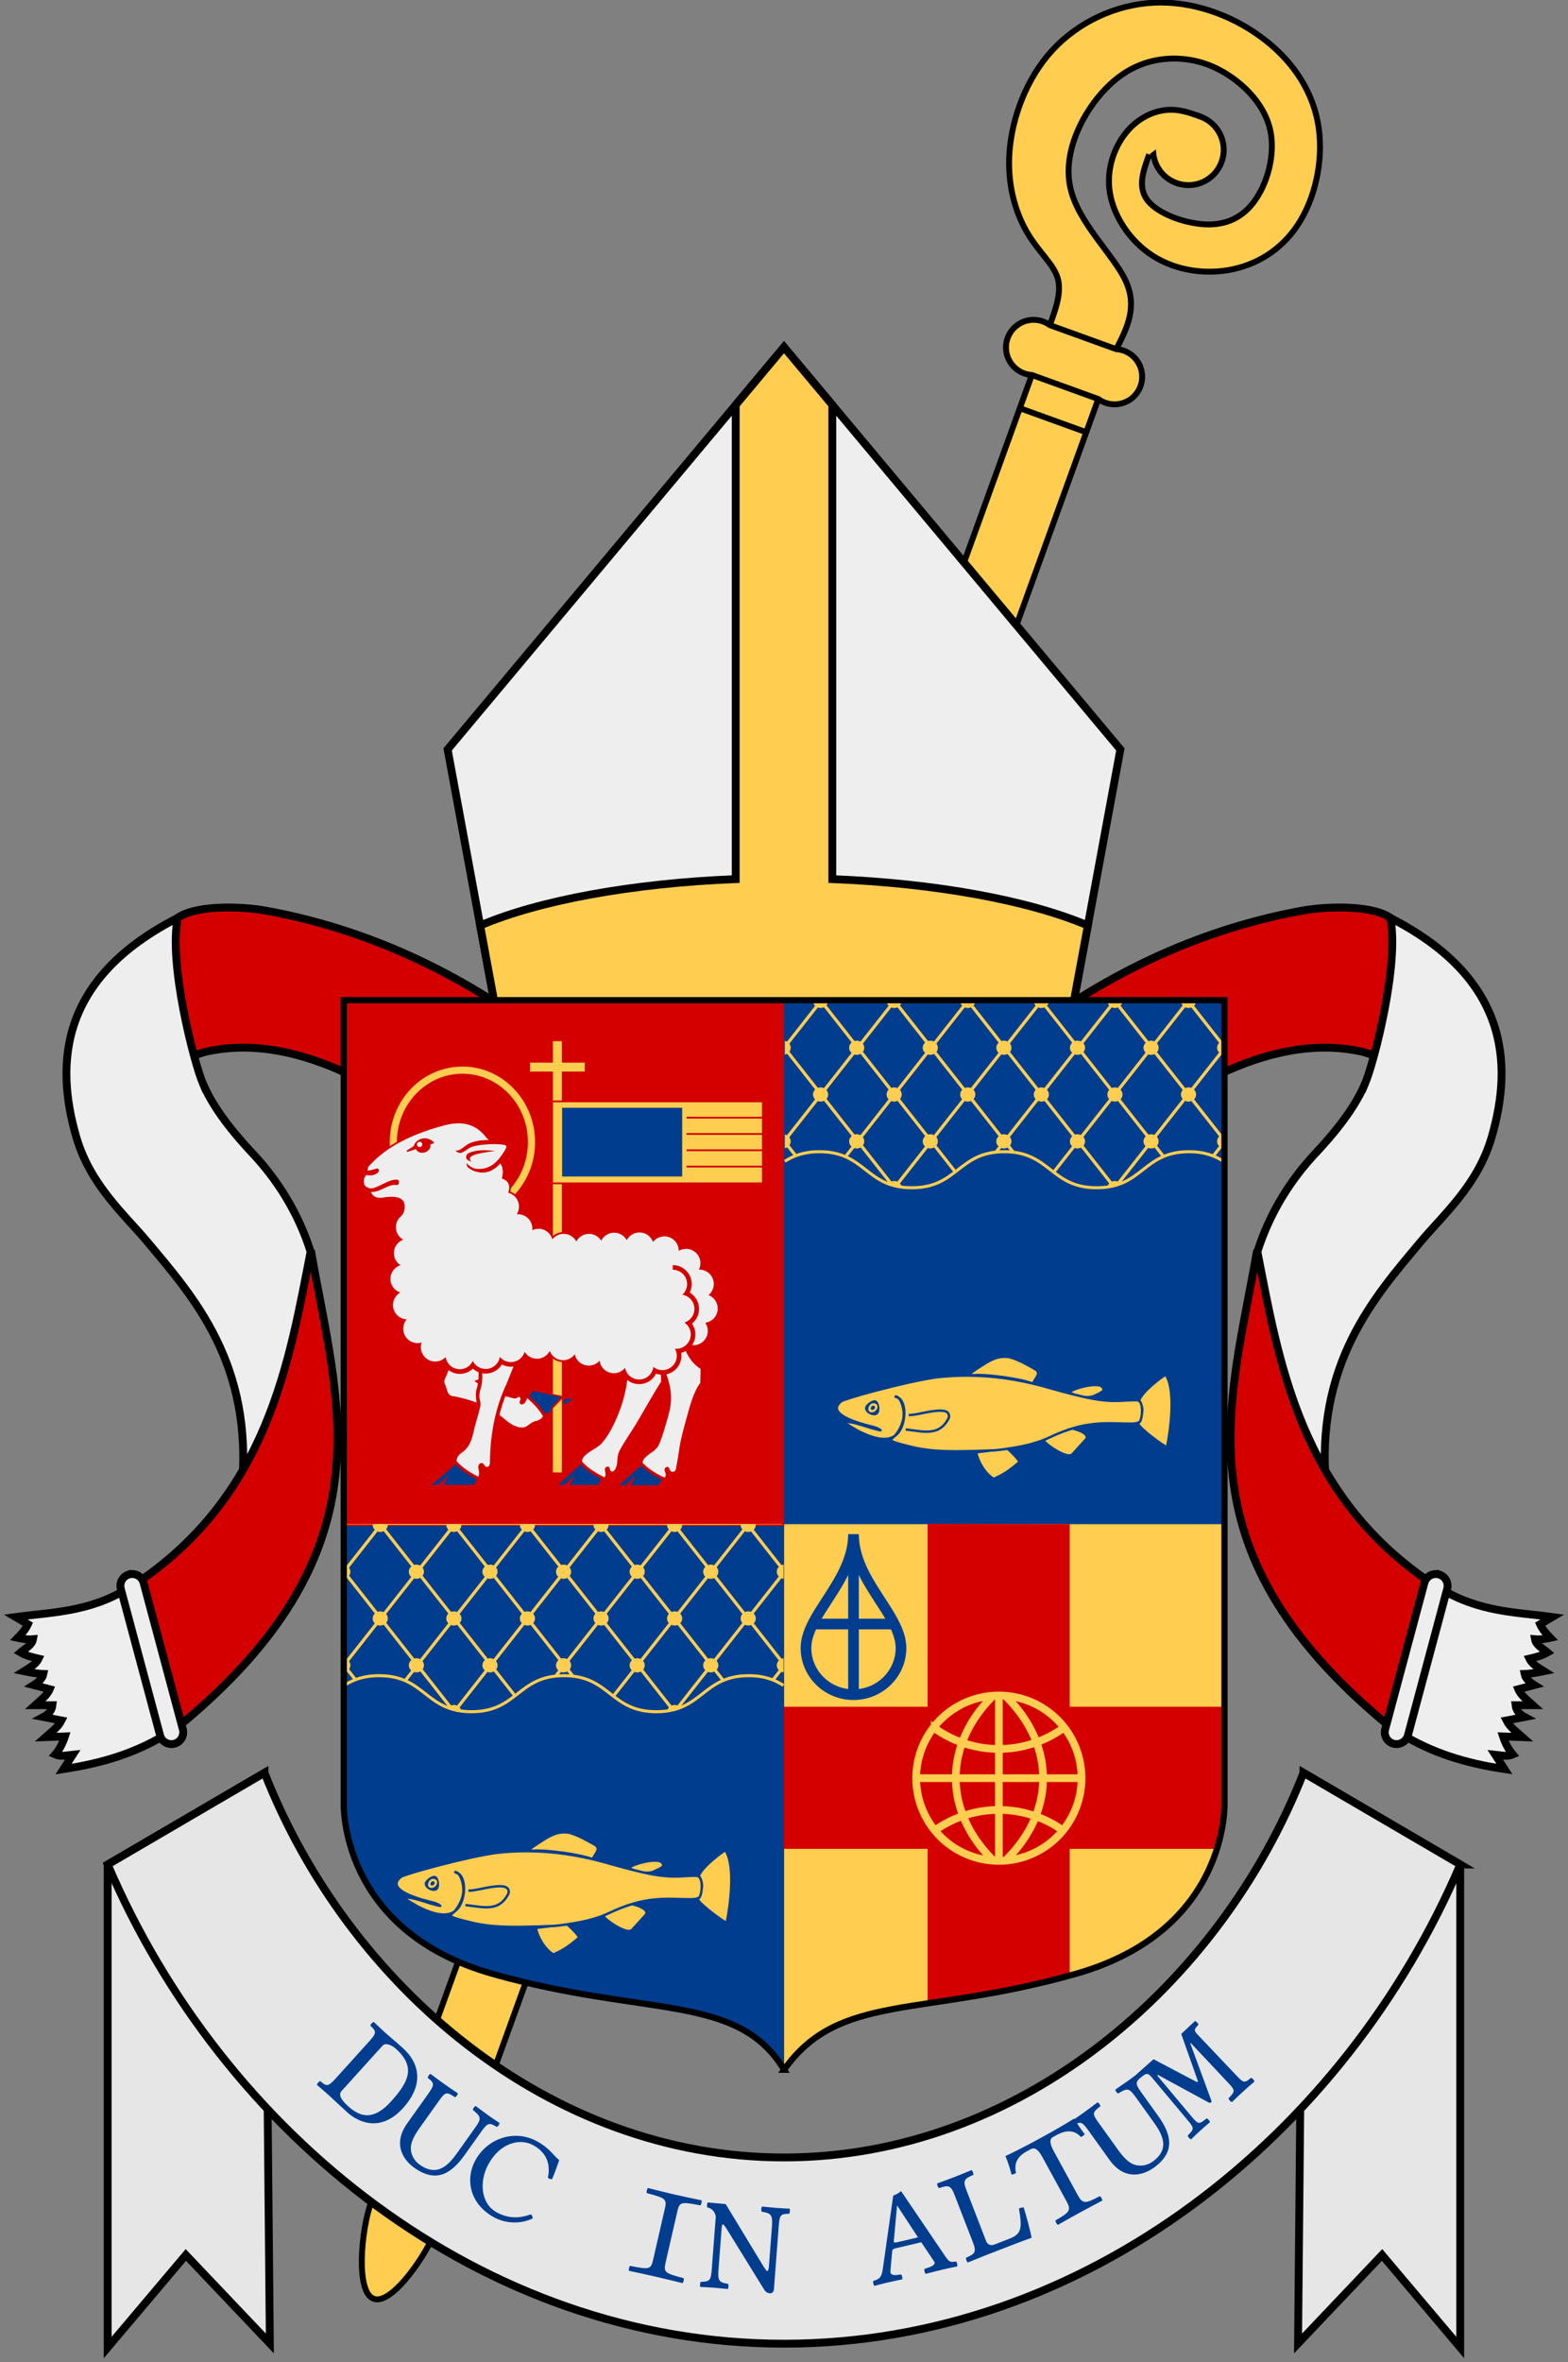 <?xml version="1.0" encoding="UTF-8" standalone="no"?>
<svg
   height="601.424"
   width="399.322"
   version="1.1"
   viewBox="0 0 399.324 601.427"
   id="svg2"
   xmlns:xlink="http://www.w3.org/1999/xlink"
   xmlns="http://www.w3.org/2000/svg"
   xmlns:svg="http://www.w3.org/2000/svg"
   xmlns:rdf="http://www.w3.org/1999/02/22-rdf-syntax-ns#"
   xmlns:cc="http://creativecommons.org/ns#"
   xmlns:dc="http://purl.org/dc/elements/1.1/">
  <rect x="0" y="0" width="399.324" height="601.427" fill="#808080" stroke="none"/>
  <defs
     id="defs81">
    <clipPath
       clipPathUnits="userSpaceOnUse"
       id="clipPath2541">
      <path
         d="M 0.939,31.028 V 137.351 c 4.897,-3.604 10.776,-6.314 19.641,-6.314 26.228,0 26.2,23.798 52.428,23.798 26.228,0 26.263,-23.798 52.491,-23.798 26.228,0 26.232,23.798 52.46,23.798 26.228,0 26.2,-23.798 52.428,-23.798 8.888,0 14.766,2.808 19.672,6.424 V 31.028 H 125.5 Z"
         id="path2543"
         style="fill:#ffcd50;stroke-width:1.083" />
    </clipPath>
  </defs>
  <g
     transform="translate(0.003,75.704)"
     id="g4905">
    <g
       transform="matrix(0.047,0.017,-0.017,0.047,147.172,-163.156)"
       style="fill:#ffcd50;stroke:#000000;stroke-width:30"
       id="PastoralCrook">
      <path
         d="m 3960,1305 c 0,-99.411 -80.589,-180 -180,-180 -99.411,0 -180,80.589 -180,180 0,99.411 80.589,180 180,180 99.411,0 180,-80.589 180,-180 z"
         id="bischof2/kugel-1" />
      <path
         d="m 3780,12552.4 c 0,-149.117 -80.589,-270 -180,-270 -99.411,0 -180,120.883 -180,270 0,149.116 80.589,459.221 180,459.221 99.411,0 180,-310.105 180,-459.221 z"
         id="bischof2/kugel-2" />
      <path
         d="m 3780,1125 c -60,0 -120,0 -180,30 -60,30 -120,90 -150,180 -30,90 -30,210 30,315 60,105 180,195 315,225 135,30 285,0 405,-75 120,-75 210,-195 240,-352 30,-158 0,-353 -90,-503 -90,-150 -240,-255 -420,-307 -180,-53 -390,-53 -570,22 -180,75 -330,225 -405,405 -75,180 -75,390 -30,555 45,165 135,285 225,360 90,75 180,105 225,165 45,60 45,150 45,240 l 0,10167.401 360,0 L 3780,2385 c 15,-120 30,-240 -75,-345 -105,-105 -330,-195 -427,-352 -98,-158 -68,-383 0,-533 67,-150 172,-225 277,-263 105,-37 210,-37 315,-7 105,30 210,90 270,187 60,98 75,233 52,338 -22,105 -82,180 -187,218 -105,37 -255,37 -330,-8 -75,-45 -75,-135 -75,-225"
         id="bischof2/stab-1" />
      <path
         d="m 3420,12552.4 360,0 c 49.706,0 90,-40.295 90,-90 0,-49.706 -40.294,-90 -90,-90 l -360,0 c -49.706,0 -90,40.294 -90,90 0,49.705 40.294,90 90,90 z"
         id="bischof2/bund-1" />
      <path
         d="m 3780,2385 -360,0 c -57.484,-16.774 -119.285,4.694 -153.992,53.491 -34.707,48.797 -34.707,114.221 0,163.018 34.707,48.797 96.508,70.265 153.992,53.491 l 360,0 c 57.484,16.774 119.285,-4.694 153.992,-53.491 34.707,-48.797 34.707,-114.221 0,-163.018 C 3899.285,2389.693 3837.484,2368.226 3780,2385 Z"
         id="bischof2/bund-2" />
      <path
         d="m 3420,2835 360,0"
         id="bischof2/linie-1" />
    </g>
    <g
       id="NeckBands"
       transform="translate(0.004,0)"
       style="fill:#eeeeee;stroke:#000000;stroke-width:2">
      <g
         id="NeckBandD">
        <path
           d="m 67.83,156.173 c 29.946,5.508 54.476,19.009 74.517,34.979 l -21.812,27.373 c -22.44,-17.876 -46.13,-31.629 -68.53,-26.351 l -12.09,3.934 4.682,-37.647 c 4.27,-3.788 16.467,-3.531 23.223,-2.288 z"
           id="path9"
           style="fill:#d40000" />
        <path
           d="m 51.65,200.138 c 2.215,5.213 6.169,10.893 12.717,17.871 6.067,6.465 11.513,14.837 14.715,24.932 0.995,21.081 3.168,46.78 -6.876,53.335 l -10.668,7.182 c 3.097,-31.875 -12.364,-49.062 -24.016,-62.988 -5.826,-6.963 -14.544,-14.464 -18.086,-26.645 -5.556,-19.107 -3.968,-40.609 25.834,-55.838 -2.428,11.603 4.165,36.94 6.38,42.152 z"
           id="path23" />
        <path
           d="m 32.62,328.666 c -9.885,6.162 -19.775,6.111 -28.638,7.336 l 3.13,1.839 c -0.646,1.423 -1.925,2.774 -2.6,3.464 0.574,0.13 2.295,0.496 3.889,0.354 -0.289,1.573 -1.982,2.321 -3.182,3.359 1.419,0.831 3.004,1.222 4.596,1.591 -0.74,1.538 -2.282,2.274 -3.712,3.182 1.63,0.335 3.262,0.661 4.95,0.707 -0.234,1.186 -1.246,2.052 -2.475,2.828 l 4.066,1.061 c -0.643,1.568 -2.293,2.776 -3.712,4.066 l 4.419,0 c -0.143,1.269 -0.918,2.267 -2.298,3.005 l 4.596,0.884 c -0.874,1.764 -2.59,2.916 -4.066,4.243 l 4.95,-0.177 c -0.579,1.751 -1.366,3.316 -2.475,4.596 1.407,0.62 2.963,0.202 4.48,0.05 l -2.359,3.662 c 10.158,-1.532 18.56,-4.173 26.597,-9.132 z"
           id="path13" />
        <path
           id="path27"
           d="m 33.67,328.108 9.971,37.213 c 56.76,-45.53 42.25,-83.46 35.529,-122.712 -5.495,27.887 -10.667,62.825 -45.501,85.499 z"
           style="fill:#d40000" />
        <path
           id="path31"
           d="m 33.82,325.066 a 3,3 0 0 1 2.75,2.262 l 9.971,37.213 a 3,3 0 1 1 -5.795,1.553 l -9.973,-37.213 a 3,3 0 0 1 3.047,-3.814 z" />
      </g>
      <use
         height="100%"
         width="100%"
         transform="matrix(-1,0,0,1,399.31,-2.35383e-8)"
         id="NeckBandS"
         xlink:href="#NeckBandD"
         y="0"
         x="0" />
    </g>
    <g
       id="Mitra"
       transform="translate(-153.006,278.85)"
       style="stroke:#000000;stroke-width:2">
      <path
         id="use4233"
         style="fill:#eeeeee"
         d="m 425.723,-95.518 12.607,-68.232 -85.665,-102.42 -85.665,102.42 12.607,68.232 z" />
      <path
         id="path4242"
         d="m 352.664,-266.17 -12.299,14.705 0,120.737 c -26.473,1.05 -50.109,5.44 -65.082,11.813 l 4.324,23.399 146.116,0 4.324,-23.399 c -14.974,-6.372 -38.61,-10.762 -65.082,-11.813 l 0,-120.735 -12.301,-14.707 z"
         style="fill:#ffcd50" />
    </g>
    <g
       id="MottoAndBand">
      <path
         d="m 334.8,430.164 -8.552,-6.447 c -1.461,-1.102 -2.143,-1.991 -1.493,-2.854 l 0.506,-0.671 c 1.354,-1.797 2.983,-2.711 5.038,-1.8 0.199,-0.264 0.428,-0.617 0.494,-0.905 -1.18,-0.627 -2.421,-1.374 -3.469,-2.127 -0.024,-0.018 -0.084,0.012 -0.102,0.036 -0.542,0.869 -2.631,3.84 -4.058,5.732 l -1.553,2.06 c -1.391,1.845 -3.798,4.839 -4.556,5.695 -0.036,0.048 -0.048,0.114 -0.024,0.132 0.958,0.872 1.951,1.997 2.854,3.091 0.276,-0.167 0.517,-0.437 0.734,-0.724 -1.459,-1.852 -1.047,-3.645 0.145,-5.226 l 0.632,-0.838 c 0.668,-0.886 1.711,-0.476 3.101,0.572 l 8.624,6.501 c 1.893,1.427 1.705,1.924 -0.39,4.853 0.035,0.252 0.634,0.704 0.886,0.668 0.861,-1.192 1.975,-2.719 3.275,-4.444 1.282,-1.701 2.426,-3.168 3.353,-4.348 -0.035,-0.252 -0.634,-0.704 -0.886,-0.668 -2.215,2.839 -2.666,3.137 -4.558,1.711 z m -17.12,4.312 6.703,6.096 c 0.399,0.363 0.543,0.696 0.422,0.83 -0.061,0.067 -0.718,0.076 -2.022,-0.095 l -15.056,-1.771 -2.689,2.867 c 0.032,0.232 0.587,0.737 0.821,0.747 0.854,-0.805 2.03,-0.627 2.686,-0.233 l 8.545,7.771 c 1.886,1.716 1.796,2.039 0.679,3.578 0.032,0.232 0.587,0.737 0.821,0.747 0.664,-0.775 1.47,-1.705 1.974,-2.26 0.404,-0.444 1.294,-1.378 2.063,-2.179 -0.032,-0.232 -0.587,-0.737 -0.821,-0.747 -1.427,1.257 -1.819,1.509 -3.727,-0.227 l -6.325,-5.753 c -0.71,-0.646 -1.043,-0.949 -0.902,-1.104 0.101,-0.111 0.482,-0.129 1.336,-0.042 l 15.456,1.689 c 0.726,0.093 1.116,-0.202 1.399,-0.512 0.262,-0.289 0.258,-0.819 -0.141,-1.183 l -10.231,-9.305 c -1.886,-1.716 -1.876,-1.95 -0.76,-3.489 -0.032,-0.232 -0.587,-0.737 -0.821,-0.747 -0.704,0.819 -1.429,1.661 -1.833,2.104 -0.444,0.488 -1.415,1.511 -2.224,2.357 0.032,0.232 0.587,0.737 0.821,0.747 1.427,-1.257 1.919,-1.62 3.828,0.116 z m -7.905,23.599 -7.44,-8.197 c -1.552,-1.711 -1.562,-1.945 1.645,-5.018 0.012,-0.254 -0.512,-0.832 -0.766,-0.844 -1.068,1.01 -3.361,3.172 -4.382,4.099 -0.977,0.887 -3.35,2.96 -4.481,3.946 -0.012,0.254 0.512,0.832 0.766,0.844 3.366,-2.853 3.6,-2.863 5.153,-1.152 l 7.44,8.197 c 1.573,1.733 1.562,1.945 -1.645,5.018 -0.012,0.254 0.492,0.81 0.746,0.822 1.068,-1.01 2.67,-2.504 4.403,-4.077 1.711,-1.552 3.33,-2.982 4.461,-3.968 0.012,-0.254 -0.492,-0.81 -0.746,-0.822 -3.324,2.855 -3.6,2.863 -5.153,1.152 z m -19.673,-1.86 c -1.831,1.057 -2.152,0.623 -4.997,2.729 -2.966,2.196 -4.779,5.293 -2.512,8.355 1.803,2.435 5.43,1.99 8.254,0.309 2.566,-1.526 4.645,-2.095 6.448,0.34 1.375,1.857 0.612,3.802 -1.726,5.533 -2.725,2.017 -5.169,2.446 -7.516,0.637 -0.433,0.171 -0.735,0.469 -0.911,0.786 1.424,1.671 1.991,2.184 3.167,3.068 1.832,-1.357 3.093,-1.469 5.697,-3.397 1.326,-0.982 2.456,-2.229 3.094,-3.485 1.057,-2.051 1.213,-4.109 0.018,-5.724 -2.035,-2.749 -5.019,-2.443 -8.006,-0.68 -1.999,1.182 -5.511,2.438 -6.939,0.509 -1.25,-1.688 -0.384,-3.896 1.328,-5.164 2.845,-2.106 4.749,-1.501 6.453,-0.41 0.338,-0.25 0.717,-0.494 0.857,-0.859 -0.918,-1.038 -1.526,-1.557 -2.708,-2.549 z m -23.885,32.121 c 0.916,1.957 0.828,2.128 -1.024,3.128 -0.09,0.238 0.218,0.922 0.457,1.012 1.109,-0.533 2.218,-1.066 3.038,-1.437 0.82,-0.37 2.091,-0.91 3.005,-1.29 0.09,-0.238 -0.218,-0.922 -0.457,-1.012 -1.732,0.683 -1.891,0.623 -2.893,-1.525 l -5.056,-10.621 c -0.758,-1.534 -0.765,-1.695 0.62,-2.419 0.09,-0.238 -0.218,-0.922 -0.457,-1.012 l -3.722,1.745 0.257,10.416 c 0.035,0.807 -0.059,0.817 -0.589,0.299 l -7.133,-7.347 -4.591,2.006 c -0.09,0.238 0.218,0.922 0.457,1.012 1.936,-0.742 2.013,-0.645 2.748,1.13 l 4.313,10.725 c 0.893,2.197 0.833,2.356 -0.99,3.277 -0.09,0.238 0.218,0.922 0.457,1.012 0.808,-0.398 1.671,-0.82 2.327,-1.116 0.656,-0.296 1.899,-0.824 2.732,-1.167 0.09,-0.238 -0.218,-0.922 -0.457,-1.012 -2.006,0.806 -2.11,0.722 -3.027,-1.53 l -4.301,-10.698 0.191,-0.086 8.684,9.181 c 0.168,0.154 0.287,0.199 0.452,0.125 0.164,-0.074 0.221,-0.166 0.205,-0.422 l -0.495,-13.205 0.137,-0.062 5.112,10.891 z M 243.314,482.839 c 2.161,-0.531 2.314,0.05 2.207,1.69 l -0.76,12.239 -0.143,0.045 -8.061,-9.585 c -1.168,-1.391 -1.069,-1.675 0.811,-2.494 0.117,-0.226 -0.111,-0.941 -0.337,-1.058 -1.077,0.375 -2.326,0.804 -3.44,1.159 -1.086,0.346 -2.096,0.636 -2.991,0.89 -0.117,0.226 0.139,0.932 0.366,1.048 1.398,-0.257 1.567,-0.122 2.996,1.596 l 10.096,12.117 c 0.308,0.374 0.849,0.391 1.135,0.3 0.314,-0.1 0.565,-0.4 0.609,-0.855 l 1.213,-15.658 c 0.114,-1.422 0.337,-2.5 1.931,-3.229 0.117,-0.226 -0.111,-0.941 -0.337,-1.058 -0.877,0.311 -1.84,0.649 -2.497,0.859 -0.657,0.21 -1.953,0.591 -3.134,0.936 -0.117,0.226 0.111,0.941 0.337,1.058 z m -13.941,7.107 1.676,8.904 c 0.1,0.531 0.013,0.883 -0.163,0.916 -0.088,0.017 -0.619,-0.372 -1.556,-1.294 l -10.949,-10.486 -3.873,0.668 c -0.114,0.205 0.025,0.942 0.205,1.091 1.166,-0.128 1.998,0.723 2.284,1.432 l 2.137,11.351 c 0.472,2.506 0.205,2.709 -1.614,3.265 -0.114,0.205 0.025,0.942 0.205,1.091 0.997,-0.218 2.2,-0.475 2.937,-0.614 0.59,-0.111 1.863,-0.32 2.959,-0.496 0.114,-0.205 -0.025,-0.942 -0.205,-1.091 -1.896,0.143 -2.361,0.109 -2.838,-2.427 l -1.582,-8.402 c -0.178,-0.943 -0.261,-1.386 -0.054,-1.425 0.147,-0.028 0.463,0.188 1.092,0.771 l 11.318,10.66 c 0.524,0.512 1.012,0.512 1.425,0.434 0.383,-0.072 0.7,-0.498 0.6,-1.029 l -2.559,-13.591 c -0.472,-2.506 -0.323,-2.687 1.496,-3.243 0.114,-0.205 -0.025,-0.942 -0.205,-1.091 -1.056,0.229 -2.141,0.464 -2.731,0.575 -0.649,0.122 -2.04,0.353 -3.195,0.54 -0.114,0.205 0.025,0.942 0.205,1.091 1.896,-0.143 2.508,-0.136 2.985,2.399 z m -19.277,0.032 c 2.225,0.026 2.228,0.627 1.714,2.188 l -3.798,11.659 -0.15,0.008 -5.406,-11.297 c -0.782,-1.639 -0.616,-1.889 1.409,-2.212 0.17,-0.19 0.128,-0.939 -0.062,-1.108 -1.137,0.093 -2.453,0.197 -3.621,0.262 -1.138,0.063 -2.188,0.092 -3.119,0.113 -0.17,0.19 -0.098,0.937 0.092,1.107 1.418,0.101 1.548,0.274 2.501,2.295 L 206.4,507.249 c 0.205,0.439 0.724,0.591 1.023,0.574 0.329,-0.018 0.647,-0.246 0.804,-0.676 l 5.092,-14.856 c 0.466,-1.348 0.952,-2.337 2.677,-2.643 0.17,-0.19 0.128,-0.939 -0.062,-1.108 -0.927,0.082 -1.944,0.168 -2.633,0.207 -0.689,0.038 -2.039,0.083 -3.268,0.122 -0.17,0.19 -0.128,0.939 0.062,1.108 z m -31.448,-1.9 c -2.005,-0.67 -1.893,-1.198 -5.356,-1.931 -3.61,-0.764 -7.13,-0.069 -7.92,3.659 -0.628,2.964 2.11,5.384 5.241,6.384 2.843,0.909 4.648,2.088 4.021,5.053 -0.479,2.26 -2.44,2.979 -5.287,2.376 -3.316,-0.702 -5.258,-2.248 -5.46,-5.204 -0.415,-0.211 -0.839,-0.239 -1.193,-0.161 -0.307,2.174 -0.316,2.938 -0.197,4.405 2.231,0.472 3.15,1.342 6.32,2.013 1.614,0.342 3.297,0.361 4.66,0.005 2.236,-0.569 3.88,-1.816 4.297,-3.782 0.709,-3.346 -1.499,-5.377 -4.799,-6.444 -2.21,-0.713 -5.479,-2.509 -4.982,-4.857 0.435,-2.054 2.662,-2.871 4.746,-2.429 3.463,0.733 4.272,2.561 4.585,4.559 0.411,0.087 0.845,0.21 1.211,0.072 0.168,-1.375 0.154,-2.175 0.113,-3.717 z m -24.422,1.56 -3.065,-1.049 1.826,-5.336 c 0.223,-0.653 0.749,-1.076 1.43,-0.842 l 4.882,1.671 c 2.129,0.729 2.233,1.906 2.216,3.993 0.321,0.173 0.663,0.195 0.985,0.179 0.237,-1.156 0.695,-3.884 0.716,-4.131 0.019,-0.057 7.6e-4,-0.095 -0.084,-0.124 -0.512,-0.08 -0.748,-0.129 -1.43,-0.362 l -9.65,-3.303 c 0,0 -1.949,-0.699 -3.358,-1.213 -0.229,0.112 -0.471,0.822 -0.359,1.05 1.958,0.765 2.392,1.072 1.624,3.315 l -3.585,10.474 c -0.767,2.242 -1.299,2.219 -3.315,1.624 -0.229,0.112 -0.471,0.822 -0.359,1.05 1.401,0.448 3.425,1.109 3.425,1.109 l 8.231,2.817 c 1.362,0.466 3.614,1.3 3.614,1.3 0.864,-1.226 1.901,-2.869 2.595,-4.154 -0.226,-0.267 -0.547,-0.441 -0.945,-0.482 -1.228,1.736 -2.756,2.957 -4.913,2.219 l -5.478,-1.875 c -0.624,-0.214 -0.876,-0.775 -0.624,-1.513 l 2.205,-6.443 3.065,1.049 c 2.413,0.826 2.284,1.479 1.951,2.729 0.112,0.229 0.708,0.433 0.937,0.321 0.254,-0.928 0.439,-1.467 0.759,-2.404 0.311,-0.908 0.525,-1.533 0.853,-2.308 -0.112,-0.229 -0.708,-0.433 -0.937,-0.321 -0.59,1.447 -0.802,1.787 -3.214,0.961 z m -9.99,-8.203 -3.891,8.182 c -0.232,0.488 -0.509,0.721 -0.672,0.644 -0.081,-0.039 -0.281,-0.665 -0.495,-1.963 l -2.669,-14.923 -3.523,-1.742 c -0.213,0.098 -0.535,0.775 -0.477,1.002 1.018,0.584 1.189,1.761 1.002,2.503 l -4.961,10.43 c -1.095,2.303 -1.431,2.309 -3.228,1.687 -0.213,0.098 -0.535,0.775 -0.477,1.002 0.934,0.411 2.058,0.912 2.735,1.234 0.542,0.258 1.694,0.839 2.683,1.343 0.213,-0.098 0.535,-0.775 0.477,-1.002 -1.617,-1.001 -1.971,-1.303 -0.863,-3.633 l 3.672,-7.721 c 0.412,-0.867 0.606,-1.273 0.795,-1.183 0.135,0.064 0.263,0.424 0.428,1.266 l 2.864,15.282 c 0.122,0.722 0.516,1.01 0.896,1.19 0.352,0.168 0.859,0.01 1.091,-0.478 l 5.94,-12.489 c 1.095,-2.303 1.322,-2.361 3.119,-1.739 0.213,-0.098 0.535,-0.775 0.477,-1.002 -0.988,-0.437 -2.003,-0.886 -2.545,-1.144 -0.596,-0.283 -1.856,-0.916 -2.9,-1.446 -0.213,0.098 -0.535,0.775 -0.477,1.002 1.617,1.001 2.107,1.368 0.999,3.697 z m -22.039,1.092 c -1.108,1.855 -1.298,1.878 -3.165,0.904 -0.248,0.059 -0.641,0.697 -0.582,0.945 1.063,0.62 2.126,1.239 2.892,1.712 0.766,0.472 1.925,1.222 2.752,1.767 0.248,-0.059 0.641,-0.697 0.582,-0.945 -1.536,-1.052 -1.575,-1.218 -0.358,-3.251 l 5.965,-10.138 c 0.846,-1.487 0.976,-1.583 2.351,-0.842 0.248,-0.059 0.641,-0.697 0.582,-0.945 l -3.53,-2.105 -8.484,6.048 c -0.649,0.481 -0.71,0.408 -0.578,-0.321 l 2.089,-10.024 -4.234,-2.679 c -0.248,0.059 -0.641,0.697 -0.582,0.945 1.699,1.188 1.662,1.306 0.604,2.909 l -6.468,9.581 c -1.32,1.97 -1.485,2.01 -3.269,1.016 -0.248,0.059 -0.641,0.697 -0.582,0.945 0.782,0.447 1.615,0.925 2.228,1.302 0.613,0.378 1.747,1.111 2.497,1.609 0.248,-0.059 0.641,-0.697 0.582,-0.945 -1.792,-1.21 -1.78,-1.343 -0.428,-3.365 l 6.452,-9.556 0.179,0.11 -2.739,12.337 c -0.034,0.226 -0.004,0.35 0.149,0.444 0.153,0.094 0.261,0.091 0.464,-0.067 l 10.661,-7.808 0.128,0.079 -6.158,10.336 z m -11.456,-24.703 c 2.735,2.103 2.884,6.191 -0.518,10.615 -2.999,3.9 -6.564,4.943 -8.942,3.114 -2.545,-1.957 -2.937,-6.27 0.264,-10.432 3.475,-4.518 7.294,-4.76 9.196,-3.297 z m 2.136,11.937 c 3.548,-4.614 2.733,-9.706 -1.143,-12.687 -2.14,-1.646 -4.751,-2.139 -7.238,-1.365 -1.994,0.624 -3.631,1.522 -5.569,4.043 -3.548,4.614 -2.492,9.589 1.194,12.423 2.402,1.847 5.146,2.216 7.688,1.371 1.844,-0.626 3.386,-1.597 5.068,-3.785 z m -36.819,-25.419 8.043,-7.072 c 1.374,-1.208 2.384,-1.696 3.097,-0.885 l 0.555,0.631 c 1.486,1.69 2.051,3.469 0.744,5.298 0.218,0.248 0.518,0.543 0.786,0.667 0.853,-1.029 1.835,-2.093 2.784,-2.967 0.023,-0.02 0.005,-0.085 -0.014,-0.107 -0.741,-0.707 -3.228,-3.354 -4.793,-5.133 l -1.704,-1.938 c -1.525,-1.735 -3.971,-4.698 -4.656,-5.614 -0.04,-0.045 -0.102,-0.07 -0.124,-0.051 -1.048,0.762 -2.35,1.507 -3.604,2.17 0.108,0.305 0.323,0.595 0.561,0.865 2.108,-1.055 3.781,-0.288 5.088,1.199 l 0.693,0.789 c 0.733,0.834 0.12,1.772 -1.187,2.921 l -8.111,7.131 c -1.78,1.565 -2.229,1.281 -4.674,-1.363 -0.254,-0.016 -0.817,0.479 -0.834,0.733 0.993,1.084 2.264,2.484 3.69,4.106 1.406,1.6 2.612,3.016 3.58,4.163 0.254,0.016 0.817,-0.479 0.834,-0.733 -2.332,-2.743 -2.534,-3.245 -0.754,-4.81 z m 0.413,-20.993 c 1.186,1.882 0.684,2.212 -0.906,2.628 l -11.852,3.144 -0.088,-0.121 6.549,-10.675 c 0.951,-1.547 1.251,-1.543 2.623,-0.018 0.251,0.04 0.858,-0.402 0.897,-0.654 -0.696,-0.904 -1.497,-1.953 -2.186,-2.898 -0.671,-0.921 -1.266,-1.788 -1.789,-2.557 -0.251,-0.039 -0.84,0.427 -0.879,0.678 0.685,1.246 0.61,1.449 -0.568,3.347 l -8.309,13.405 c -0.258,0.411 -0.103,0.929 0.074,1.171 0.194,0.267 0.558,0.41 1.004,0.308 l 15.24,-3.793 c 1.385,-0.341 2.479,-0.47 3.673,0.812 0.251,0.04 0.858,-0.402 0.897,-0.654 -0.572,-0.734 -1.197,-1.541 -1.603,-2.098 -0.406,-0.558 -1.177,-1.666 -1.877,-2.678 -0.251,-0.04 -0.858,0.402 -0.897,0.654 z"
         style="font-style:normal;font-variant:normal;font-weight:normal;font-stretch:normal;font-size:30px;line-height:125%;font-family:'Linux Libertine Mono O';-inkscape-font-specification:'Linux Libertine Mono O';text-align:start;letter-spacing:0px;word-spacing:0px;text-anchor:start;fill:#003d8f;fill-opacity:1;stroke:none;stroke-width:1px;stroke-linecap:butt;stroke-linejoin:miter;stroke-opacity:1"
         id="path4295" />
      <g
         id="MottoBand"
         style="fill:#e6e6e6;stroke:#000000;stroke-width:2">
        <use
           x="0"
           y="0"
           xlink:href="#MottoBandD"
           id="MottoBandS"
           transform="matrix(-1,0,0,1,399.292,0)"
           width="100%"
           height="100%" />
        <path
           d="M 27.423,399.016 67.358,375.667 68.721,520.959 47.326,498.427 27.423,521.989 Z"
           id="MottoBandD" />
        <path
           d="m 371.895,399.016 -39.935,-23.349 c -21.297,54.293 -72.515,97.934 -132.301,97.934 -59.786,0 -111.004,-43.641 -132.301,-97.934 l -39.935,23.349 c 29.309,68.706 95.411,122.004 172.235,122.004 76.824,0 142.927,-53.298 172.236,-122.004 z"
           id="MottoBandC" />
      </g>
      <g
         aria-label="   DUC IN ALTUM"
         id="text463"
         style="font-size:35px;line-height:125%;font-family:'Libertinus Mono';-inkscape-font-specification:'Libertinus Mono';letter-spacing:0px;word-spacing:0px;fill:#003d8f;stroke:none;stroke-width:1px"
         transform="translate(-1.1861383e-5,-7.3795704e-5)">
        <path
           d="m 98.281,441.992 c -1.22,-1.103 -1.924,-1.786 -3.095,-2.892 -0.297,0.015 -0.883,0.664 -0.868,0.961 1.558,1.408 1.63,1.851 -0.224,3.902 l -8.66,9.581 c -1.854,2.051 -2.301,2.024 -3.859,0.616 -0.297,0.015 -0.883,0.664 -0.868,0.961 1.218,1.054 1.968,1.685 3.215,2.811 0.883,0.798 2.29,2.164 4.523,4.182 3.064,2.769 8.702,4.987 14.194,-1.088 5.163,-5.712 4.491,-11.18 -0.079,-15.31 -1.428,-1.291 -3.342,-2.879 -4.277,-3.724 z m -11.301,14.695 10.444,-11.555 c 0.774,-0.857 2.373,-0.12 3.437,0.842 5.141,4.647 3.13,8.49 -1.282,13.372 -4.506,4.985 -7.878,3.966 -10.942,1.197 -2.129,-1.924 -2.361,-3.077 -1.657,-3.856 z"
           id="path478" />
        <path
           d="m 111.822,459.12 c 1.603,-2.253 1.875,-2.274 4.047,-0.859 0.293,-0.049 0.759,-0.705 0.71,-0.998 -1.161,-0.783 -2.408,-1.627 -3.72,-2.56 -1.112,-0.791 -2.176,-1.59 -3.211,-2.37 -0.293,0.049 -0.759,0.705 -0.71,0.998 1.593,1.262 1.834,1.648 0.232,3.901 l -5.457,7.672 c -3.935,5.533 -0.697,9.555 1.756,11.299 5.619,3.996 9.471,1.539 12.899,-3.281 l 4.321,-6.075 c 1.603,-2.253 2.063,-2.055 3.818,-1.021 0.293,-0.049 0.759,-0.705 0.71,-0.998 -1.047,-0.702 -2.151,-1.444 -2.836,-1.931 -0.57,-0.406 -2.005,-1.469 -3.239,-2.39 -0.293,0.049 -0.759,0.705 -0.71,0.998 1.932,1.632 2.307,2.07 0.745,4.267 l -4.666,6.56 c -2.15,3.023 -5.02,6.394 -9.64,3.108 -1.312,-0.933 -2.039,-2.266 -2.221,-3.641 -0.269,-2.038 1.106,-4.152 2.364,-5.921 z"
           id="path480" />
        <path
           d="m 125.89,488.882 c 2.679,1.447 6.488,1.834 9.78,0.231 0.026,-0.344 -0.207,-0.868 -0.515,-1.034 -3.202,1.214 -6.027,0.921 -8.614,-0.476 -4.188,-2.262 -4.51,-7.926 -2.198,-12.206 2.928,-5.42 7.936,-6.812 11.416,-4.932 3.818,2.063 4.419,5.37 3.763,8.278 0.272,0.306 0.661,0.397 1.069,0.378 0.692,-1.575 1.211,-3.125 1.829,-4.859 -1.333,-0.919 -2.303,-2.954 -5.721,-4.801 -5.759,-3.111 -12.648,-0.666 -15.642,4.876 -2.695,4.989 -1.326,11.218 4.833,14.545 z"
           id="path482" />
        <path
           d="m 169.548,500.163 2.89,-12.588 c 0.603,-2.627 0.821,-2.792 5.901,-1.77 0.252,-0.158 0.455,-1.045 0.298,-1.296 -1.679,-0.35 -5.243,-1.096 -6.846,-1.464 -1.501,-0.345 -5.067,-1.235 -6.765,-1.661 -0.252,0.158 -0.455,1.045 -0.298,1.296 4.975,1.322 5.141,1.539 4.538,4.166 l -2.89,12.588 c -0.611,2.661 -0.821,2.792 -5.901,1.77 -0.252,0.158 -0.447,1.011 -0.29,1.262 1.679,0.35 4.177,0.887 6.838,1.498 2.661,0.611 5.075,1.201 6.773,1.627 0.252,-0.158 0.447,-1.011 0.29,-1.262 -4.949,-1.28 -5.141,-1.539 -4.538,-4.166 z"
           id="path484" />
        <path
           d="m 196.603,490.998 -0.801,10.54 c -0.048,0.628 -0.251,0.999 -0.461,0.983 -0.105,-0.008 -0.586,-0.606 -1.363,-1.929 l -9.171,-15.123 -4.567,-0.417 c -0.19,0.196 -0.257,1.069 -0.098,1.291 1.353,0.208 2.033,1.418 2.142,2.304 l -1.021,13.436 c -0.225,2.966 -0.588,3.114 -2.805,3.192 -0.19,0.196 -0.257,1.069 -0.098,1.291 1.189,0.055 2.623,0.129 3.495,0.195 0.698,0.053 2.231,0.205 3.485,0.335 0.19,-0.196 0.257,-1.069 0.098,-1.291 -2.18,-0.411 -2.693,-0.591 -2.465,-3.592 l 0.756,-9.946 c 0.085,-1.117 0.125,-1.64 0.369,-1.622 0.174,0.013 0.465,0.351 0.997,1.199 l 9.533,15.432 c 0.438,0.7 0.986,0.882 1.475,0.919 0.454,0.035 0.939,-0.35 0.987,-0.978 l 1.222,-16.089 c 0.225,-2.966 0.448,-3.125 2.665,-3.202 0.19,-0.196 0.257,-1.069 0.098,-1.291 -1.259,-0.061 -2.518,-0.121 -3.251,-0.177 -0.768,-0.058 -2.371,-0.215 -3.764,-0.356 -0.19,0.196 -0.257,1.069 -0.098,1.291 2.18,0.411 2.867,0.604 2.639,3.605 z"
           id="path486" />
        <path
           d="m 226.754,502.43 0.46,-4.926 c 0.058,-0.517 0.247,-0.633 1.064,-0.825 l 6.337,-1.489 3.267,4.877 c 0.599,0.866 -0.818,1.415 -2.429,1.901 -0.156,0.252 0.044,1.104 0.296,1.261 1.253,-0.33 3.119,-0.805 4.447,-1.117 1.397,-0.328 2.529,-0.558 3.559,-0.765 0.156,-0.252 -0.044,-1.104 -0.296,-1.261 -1.353,0.21 -1.675,0.214 -2.657,-1.209 L 229.47,482.161 c -0.439,0.427 -1.551,1.048 -1.994,1.152 l -2.669,18.784 c -0.319,2.16 -0.927,2.483 -2.402,2.937 -0.156,0.252 0.044,1.104 0.296,1.261 0.946,-0.258 2.096,-0.565 3.016,-0.781 1.329,-0.312 2.768,-0.614 4.036,-0.877 0.156,-0.252 -0.044,-1.104 -0.296,-1.261 -1.311,0.236 -2.834,0.486 -2.703,-0.947 z m 1.818,-7.258 c -0.75,0.176 -0.978,0.122 -0.956,-0.243 l 0.832,-9.004 0.068,-0.016 5.269,8.038 z"
           id="path488" />
        <path
           d="m 250.708,498.629 8.093,-3.137 c 0.881,-0.342 3.909,-1.44 3.909,-1.44 -0.281,-1.693 -1.45,-5.969 -2.023,-7.737 -0.377,-0.004 -0.826,0.095 -1.193,0.312 0.844,4.89 0.698,6.449 -2.337,7.625 l -3.916,1.518 c -0.946,0.367 -1.749,0.04 -2.116,-0.907 l -4.996,-12.891 c -0.999,-2.578 -0.508,-2.956 1.739,-3.94 0.12,-0.272 -0.196,-1.088 -0.468,-1.207 -1.293,0.539 -2.585,1.077 -4.282,1.735 -1.73,0.67 -3.08,1.156 -4.431,1.642 -0.12,0.272 0.196,1.088 0.468,1.207 2.322,-0.787 2.94,-0.839 3.94,1.739 l 4.667,12.042 c 0.999,2.578 0.508,2.956 -1.739,3.94 -0.12,0.272 0.196,1.088 0.468,1.207 1.586,-0.652 4.217,-1.71 4.217,-1.71 z"
           id="path490" />
        <path
           d="m 274.411,483.089 -5.988,-10.967 c -1.023,-1.874 -1.32,-3.147 -0.214,-3.751 l 0.86,-0.47 c 2.304,-1.258 4.474,-1.446 6.221,0.511 0.338,-0.185 0.751,-0.45 0.961,-0.724 -0.953,-1.234 -1.912,-2.625 -2.664,-3.929 -0.017,-0.031 -0.095,-0.028 -0.126,-0.011 -0.994,0.662 -4.644,2.815 -7.071,4.14 l -2.642,1.443 c -2.365,1.292 -6.364,3.316 -7.582,3.861 -0.061,0.034 -0.106,0.098 -0.089,0.129 0.598,1.388 1.113,3.061 1.547,4.659 0.374,-0.045 0.76,-0.215 1.128,-0.417 -0.66,-2.67 0.64,-4.377 2.668,-5.484 l 1.075,-0.587 c 1.137,-0.621 2.048,0.317 3.021,2.099 l 6.039,11.059 c 1.325,2.427 0.887,2.866 -2.749,4.971 -0.084,0.285 0.336,1.053 0.621,1.137 1.488,-0.853 3.407,-1.94 5.619,-3.148 2.181,-1.191 4.102,-2.2 5.655,-3.008 0.084,-0.285 -0.336,-1.053 -0.621,-1.137 -3.72,1.951 -4.343,2.052 -5.668,-0.374 z"
           id="path492" />
        <path
           d="m 279.716,464.677 c -1.612,-2.246 -1.544,-2.511 0.499,-4.106 0.048,-0.293 -0.421,-0.947 -0.714,-0.995 -1.117,0.845 -2.319,1.751 -3.627,2.689 -1.109,0.796 -2.21,1.543 -3.282,2.27 -0.048,0.293 0.421,0.947 0.714,0.995 1.71,-1.098 2.154,-1.201 3.766,1.045 l 5.49,7.649 c 3.959,5.516 8.813,3.756 11.258,2.001 5.602,-4.02 4.526,-8.461 1.077,-13.266 l -4.347,-6.057 c -1.612,-2.246 -1.275,-2.617 0.272,-3.943 0.048,-0.293 -0.421,-0.947 -0.714,-0.995 -1.003,0.763 -2.063,1.567 -2.746,2.057 -0.569,0.408 -2.039,1.42 -3.311,2.29 -0.048,0.293 0.421,0.947 0.714,0.995 2.17,-1.299 2.706,-1.512 4.278,0.678 l 4.694,6.54 c 2.163,3.014 4.422,6.821 -0.185,10.127 -1.308,0.939 -2.805,1.194 -4.164,0.921 -2.015,-0.406 -3.57,-2.392 -4.835,-4.155 z"
           id="path494" />
        <path
           d="m 312.878,454.702 c 1.723,1.839 1.688,2.06 -0.005,3.84 -0.014,0.297 0.576,0.943 0.872,0.957 1.037,-0.992 2.074,-1.985 2.85,-2.692 0.776,-0.707 1.99,-1.766 2.867,-2.518 0.014,-0.297 -0.576,-0.943 -0.872,-0.957 -1.675,1.384 -1.847,1.351 -3.761,-0.645 l -9.448,-9.952 c -1.37,-1.451 -1.462,-1.604 -0.187,-2.907 0.014,-0.297 -0.576,-0.943 -0.872,-0.957 l -3.497,3.281 4.052,11.461 c 0.331,0.882 0.23,0.927 -0.546,0.545 l -10.568,-5.569 -4.367,3.885 c -0.014,0.297 0.576,0.943 0.872,0.957 1.879,-1.523 2.025,-1.467 3.457,0.26 l 8.662,10.337 c 1.785,2.114 1.776,2.312 0.087,3.993 -0.014,0.297 0.576,0.943 0.872,0.957 0.752,-0.733 1.557,-1.513 2.178,-2.079 0.621,-0.566 1.809,-1.601 2.608,-2.282 0.014,-0.297 -0.576,-0.943 -0.872,-0.957 -1.933,1.62 -2.079,1.563 -3.911,-0.603 l -8.639,-10.311 0.181,-0.165 12.953,7.043 c 0.243,0.11 0.391,0.117 0.546,-0.024 0.155,-0.141 0.186,-0.264 0.075,-0.542 l -5.324,-14.468 0.129,-0.118 z"
           id="path496" />
      </g>
    </g>
  </g>
  <g
     id="Shield"
     transform="matrix(0.905,0,0,0.905,53.943,109.282)">
    <path
       id="Field-2-3"
       style="fill:#003d8f"
       d="m 284.969,160.641 -247.825,-4.2e-4 -0.013,225.692 c 0,7e-5 -1.46,35.884 41.924,48.155 43.384,12.27 68.862,5.307 81.995,26.986 15.432,-21.737 38.616,-14.624 82,-26.895 43.384,-12.27 41.906,-48.156 41.906,-48.156 z" />
    <path
       d="m 37.144,160.64 0,147.906 123.906,0 0,-147.906 -123.906,0 z"
       id="Field-1"
       style="fill:#d40000" />
    <g
       transform="matrix(0.499,0,0,0.499,35.328,-29.112)"
       id="Ram-and-flag"
       style="stroke:#d40000">
      <g
         transform="translate(0.644,-3.8779297e-4)"
         id="Flag"
         style="fill:#ffcd50">
        <path
           d="m 120.392,402.866 0,12.094 -12.906,0 0,6.031 12.906,0 0,181.687 6.062,1.315 0,-183.002 12.906,0 0,-6.031 -12.906,0 0,-12.094 z"
           id="banner-pole-7" />
        <path
           d="m 120.433,437.3 118.872,0 0,46.211 -118.872,0 z"
           id="banner" />
        <path
           d="m 239.21,474.063 -42.902,0 m 42.902,-9.191 -42.902,0 m 42.902,-9.191 -42.902,0 m 42.902,-9.191 -42.902,0"
           id="banner-lines"
           style="fill:none;stroke:#d40000" />
        <rect
           width="67.704"
           height="38.766"
           x="126.108"
           y="440.894"
           id="banner-centre"
           style="fill:#003d8f;stroke:none" />
        <path
           d="m 126.498,583.227 c -3.461,0 -6.416,-2.177 -7.57,-5.237 m 1.49,-62.899 c 1.48,-1.888 3.784,-3.1 6.369,-3.1"
           id="banner-ram-border"
           style="fill:none;stroke-width:2" />
      </g>
      <path
         d="m 109.474,460.272 c 0,22.412 -17.441,40.58 -38.957,40.58 -21.515,0 -38.957,-18.168 -38.957,-40.58 0,-22.412 17.441,-40.58 38.957,-40.58 21.515,0 38.957,18.168 38.957,40.58 l 0,0 z"
         id="Gloria"
         style="fill:none;stroke:#ffcd50;stroke-width:4.023" />
      <path
         d="m 17.391,474.284 c 10.202,-11.792 25.546,-18.806 42.83,-23.43 11.475,-3.075 18.739,0.093 24.022,7.19 3.515,2.754 5.946,8.45 6.715,13.305 1.838,1.421 3.103,4.552 1.812,9.433 2.559,0.937 5.258,2.646 3.602,8.032 3.477,0.905 6.044,4.063 6.044,7.823"
         id="ram-gloria-border"
         style="fill:none;stroke:#d40000;stroke-width:2px" />
      <g
         transform="translate(-5.848,388.075)"
         id="ram"
         style="fill-rule:evenodd;stroke:none">
        <g
           id="ram-hoofs"
           style="fill:#003d8f">
          <path
             d="m 187.02,265.65 -15.74,0 2.953,-5.393 -6.021,5.393 -3.563,0 12.537,-11.123 c 3.358,3.34 7.427,5.913 11.7,7.944 z"
             id="path12" />
          <path
             d="m 152.66,265.46 -15.739,0 2.953,-5.393 -6.021,5.393 -3.563,0 12.809,-11.5 c 3.27,3.429 7.499,6.042 11.714,8.209 z"
             id="path16" />
          <path
             d="m 59.126,265.44 3.563,0 6.021,-5.393 -2.953,5.393 17.178,0 1.589,-3.18 c -4.324,-2.211 -8.68,-4.882 -12.013,-8.421 z"
             id="path20" />
          <path
             d="m 138.8,217.46 -15.818,8.078 c -2.319,-3.908 -5.643,-7.307 -9.056,-10.304 l 2.41,-2.75 15.727,3.484 -4.112,4.338 7.163,-3.662 3.685,0.816 z"
             id="path28" />
        </g>
        <g
           id="ram-body"
           style="fill:#eeeeee">
          <path
             d="m 191.432,203.12 c 4.818,-1.037 8.432,-5.323 8.432,-10.451 0,-0.57 -0.045,-1.13 -0.132,-1.676 0.919,-0.238 1.789,-0.594 2.595,-1.053 1.765,4.058 4.371,7.552 8.358,10.126 l -0.156,7.861 c -3.789,4.941 -5.908,12.968 -8.185,21.377 -1.415,5.224 -2.923,10.654 -3.657,15.712 -0.548,3.768 -1.141,7.462 -1.862,11.218 -0.318,2.441 -3.22,2.467 -3.737,0.157 -0.5,-2.234 -3.519,-0.698 -2.552,1.404 0.692,1.505 0.685,2.885 -0.177,3.548 -4.574,-2.092 -8.987,-4.818 -12.484,-8.457 0.68,-3.642 5.459,-5.274 7.678,-7.814 1.729,-1.266 3.449,-6.558 5.984,-15.255 C 194.073,221.122 195.608,215.203 191.432,203.12 Z"
             id="path14" />
          <path
             d="m 169.316,206.274 c 1.835,1.482 4.17,2.369 6.711,2.369 4.179,0 7.796,-2.402 9.555,-5.898 0.853,0.304 1.758,0.505 2.696,0.583 l 0.207,3.781 c -4.385,6.844 -9.091,15.403 -13.982,23.613 -3.347,5.617 -7.15,10.722 -9.619,15.64 -1.631,3.25 -0.656,6.559 -1.976,9.537 -0.893,2.329 -3.188,2.787 -3.434,0.433 -0.238,-2.277 -3.415,-1.101 -2.697,1.099 0.238,0.73 0.634,3.131 -0.345,3.723 -4.474,-2.238 -9.085,-4.969 -12.484,-8.682 -1.009,-3.602 7.222,-7.176 8.996,-8.785 1.863,-1.058 5.516,-5.598 8.645,-12.064 3.13,-6.466 6.589,-15.383 7.728,-25.349 z"
             id="path18" />
          <path
             d="m 86.146,217.157 c 0.304,1.397 0.614,2.823 0.267,4.28 -1.196,5.03 -2.887,9.926 -3.963,14.981 -1.289,6.06 -3.671,9 -6.738,11.102 -1.705,1.169 -2.596,2.649 -2.634,4.505 3.277,3.766 7.808,6.544 12.26,8.813 0.608,-1.17 0.523,-2.721 0.055,-4.674 -0.627,-2.616 2.112,-4.266 3.26,-1.973 0.928,1.853 3.478,1.814 3.244,-2.391 0.267,-16.23 3.387,-30.676 9.363,-43.339 l 3.92,-9.733 c -0.479,0.065 -0.964,0.101 -1.46,0.101 -1.839,0 -3.569,-0.467 -5.081,-1.286 -1.874,3.091 -5.271,5.159 -9.149,5.159 -0.661,0 -1.308,-0.061 -1.936,-0.176 0.104,2.926 -0.069,5.837 -0.776,8.188 -0.707,2.351 -1.073,4.419 -0.633,6.442 z"
             id="path22" />
          <g
             id="ram-fr-leg">
            <path
               d="m 71.837,215.511 c -1.8,-0.017 -3.239,-0.665 -3.888,-2.704 -0.396,-1.226 -0.792,-2.451 -1.188,-3.678 -0.936,-1.406 -0.683,-2.812 0.108,-4.219 0.629,-1.387 1.181,-2.774 1.679,-4.162 1.779,1.322 3.98,2.103 6.366,2.103 2.856,0 5.451,-1.122 7.369,-2.948 0.926,0.846 1.999,1.532 3.18,2.013 0.055,1.35 0.054,2.696 -0.041,4.039 l -2.353,0.901 c 0.68,0.498 1.373,0.98 2.074,1.443 -0.237,1.256 -0.616,2.455 -0.899,3.71 -0.593,2.615 -0.138,4.586 0.14,7.04 C 80.425,217.54 76.246,216.409 71.837,215.511 Z"
               id="path24" />
            <path
               d="m 118.108,229.342 c -3.838,0.789 -4.878,3.728 -7.986,3.775 -3.604,0.054 -7.059,-2.257 -10.208,-4.953 -0.876,-0.751 -1.765,-1.462 -2.669,-2.135 0.921,-3.67 2.035,-7.213 3.344,-10.632 1.617,0.487 3.263,0.919 4.941,1.301 0.64,0.145 1.277,-0.1 1.944,-0.541 1.349,-0.893 2.113,0.282 1.296,2.164 -0.886,2.038 2.296,2.567 3.24,0.108 0.25,-0.652 0.599,-1.261 0.929,-1.877 3.375,2.97 6.673,6.354 8.882,10.259 -0.819,1.318 -2.202,2.221 -3.712,2.532 z"
               id="path26" />
          </g>
          <path
             d="m 197.266,192.671 c 0,4.465 -3.622,8.086 -8.086,8.086 -1.942,0 -3.726,-0.687 -5.12,-1.829 -0.485,4.003 -3.893,7.107 -8.026,7.107 -3.958,0 -7.253,-2.847 -7.95,-6.603 -1.481,1.867 -3.769,3.067 -6.337,3.067 -4.123,0 -7.529,-3.091 -8.025,-7.081 -1.483,1.703 -3.664,2.782 -6.099,2.782 -3.881,0 -7.126,-2.738 -7.907,-6.387 -1.47,2.023 -3.853,3.34 -6.543,3.34 -3.461,0 -6.416,-2.177 -7.57,-5.237 -1.337,2.622 -4.062,4.42 -7.206,4.42 -2.934,0 -5.504,-1.566 -6.922,-3.904 -0.99,3.347 -4.087,5.792 -7.754,5.792 -2.513,0 -4.759,-1.149 -6.243,-2.948 -0.607,3.864 -3.952,6.822 -7.986,6.822 -3.18,0 -5.933,-1.839 -7.254,-4.509 -1.291,2.751 -4.083,4.658 -7.322,4.658 -4.056,0 -7.416,-2.989 -7.998,-6.884 -1.475,1.569 -3.568,2.551 -5.891,2.551 -4.465,0 -8.086,-3.621 -8.086,-8.086 0,-0.932 0.157,-1.827 0.447,-2.66 -0.74,0.223 -1.523,0.344 -2.335,0.344 -4.465,0 -8.086,-3.622 -8.086,-8.086 0,-2.032 0.752,-3.891 1.989,-5.311 -4.307,-0.178 -7.747,-3.727 -7.747,-8.078 0,-3.022 1.661,-5.659 4.119,-7.047 -3.227,-1.062 -5.558,-4.099 -5.558,-7.68 0,-3.623 2.386,-6.692 5.671,-7.72 -2.235,-1.439 -3.717,-3.948 -3.717,-6.802 0,-3.477 2.198,-6.445 5.28,-7.586 -2.469,-1.384 -4.141,-4.025 -4.141,-7.057 0,-2.493 1.129,-4.721 2.903,-6.205 1.65,-1.374 2.478,-4.437 1.935,-6.872 -1.015,-4.555 -6.811,-4.183 -10.398,-3.893 -3.576,0.764 -6.879,0.897 -8.513,-2.831 5.945,0.017 9.719,-4.758 14.68,-3.939 1.124,0.185 1.788,-2.833 0.208,-3.005 -5.051,-0.551 -10.902,5.038 -15.52,4.936 -1.899,-0.926 -4.022,-1.146 -3.192,-5.631 0.365,-0.632 0.679,-1.286 0.952,-1.959 1.974,0.329 4.063,0.509 6.353,-0.981 1.569,-1.017 1.072,-3.062 -0.406,-2.63 -1.495,0.433 -3.537,1.193 -5.104,1.07 0.178,-0.656 0.333,-1.324 0.477,-1.996 10.202,-11.792 25.546,-18.806 42.83,-23.43 11.475,-3.075 18.739,0.093 24.022,7.19 3.515,2.754 5.946,8.45 6.715,13.305 1.838,1.421 3.103,4.552 1.812,9.433 2.559,0.937 5.258,2.646 3.602,8.032 3.477,0.905 6.045,4.063 6.045,7.823 0,1.587 -0.46,3.067 -1.25,4.315 0.232,-0.02 0.467,-0.03 0.704,-0.03 4.465,0 8.086,3.622 8.086,8.086 0,0.315 -0.02,0.625 -0.055,0.931 1.069,-0.521 2.271,-0.812 3.54,-0.812 3.731,0 6.872,2.528 7.803,5.965 1.48,-1.888 3.784,-3.1 6.369,-3.1 3.1,0 5.792,1.745 7.149,4.308 1.357,-2.563 4.052,-4.308 7.152,-4.308 2.925,0 5.485,1.553 6.906,3.88 1.316,-2.683 4.076,-4.53 7.266,-4.53 3.074,0 5.747,1.716 7.115,4.242 1.345,-2.598 4.06,-4.373 7.187,-4.373 3.517,0 6.508,2.246 7.621,5.382 1.478,-1.927 3.805,-3.169 6.42,-3.169 4.465,0 8.086,3.622 8.086,8.086 l -10e-4,0.082 c 1.21,-0.722 2.625,-1.135 4.136,-1.135 4.465,0 8.086,3.622 8.086,8.086 0,1.31 -0.314,2.546 -0.867,3.64 0.106,-0.004 0.215,-0.006 0.322,-0.006 4.465,0 8.086,3.622 8.086,8.086 0,2.526 -1.161,4.78 -2.976,6.263 3.041,1.162 5.203,4.109 5.203,7.557 0,4.109 -3.069,7.502 -7.037,8.017 0.908,1.307 1.442,2.896 1.442,4.607 0,4.465 -3.622,8.086 -8.086,8.086 -0.267,0 -0.532,-0.013 -0.793,-0.04 1.177,-1.717 1.868,-3.794 1.868,-6.033 0,-2.268 -0.709,-4.369 -1.914,-6.1 2.425,-1.96 3.979,-4.96 3.979,-8.319 0,-3.918 -2.112,-7.343 -5.257,-9.204 0.72,-1.438 1.128,-3.063 1.128,-4.78 0,-5.903 -4.787,-10.69 -10.69,-10.69 l 0,2.604 c 4.465,0 8.086,3.621 8.086,8.086 0,2.381 -1.031,4.523 -2.669,6.002 3.852,0.618 6.798,3.957 6.798,7.982 0,3.611 -2.371,6.673 -5.64,7.71 2.156,1.453 3.575,3.915 3.575,6.709 0,4.785 -4.207,8.526 -8.923,8.044 0.663,1.176 1.046,2.535 1.046,3.981 z"
             id="path3061" />
          <path
             d="m 79.841,96.152 c -4.801,0 -8.779,-3.467 -9.483,-7.989 -0.42,-2.701 -0.128,-5.613 1.274,-7.973 2.383,-4.015 9.102,-6.21 13.376,-7.077 4.482,-0.909 10.552,-1.063 12.873,-0.857 2.758,0.232 4.353,0.398 4.647,1.263 0.367,1.274 -3.075,6.408 -4.08,7.824 -2.433,3.428 -5.354,5.908 -9.121,6.788 C 88.637,92.669 84.653,96.152 79.841,96.152 Z"
             id="path48" />
        </g>
        <path
           d="m 103.15,75.653 c 1.833,-3.699 -1.603,-4.075 -6.154,-4.398 -4.744,-0.336 -10.171,-0.577 -14.871,0.971 -2.053,0.676 -2.807,1.19 -3.831,1.92 -1.822,1.298 -3.802,3.188 -5.75,2.735 0.059,0.598 1.829,1.817 3.39,1.285 1.369,-0.482 3.538,-2.275 4.946,-2.97 3.496,-1.715 12.917,-2.038 15.884,-1.799 2.617,0.2 4.129,0.342 4.408,1.084 0.348,1.094 -2.916,5.503 -3.87,6.719 -2.882,3.676 -6.485,6.087 -11.474,6.13 -3.209,0.028 -4.963,-1.039 -7.077,-3.285 0.157,1.084 0.257,1.909 0.388,2.044 2.263,2.071 4.457,2.777 6.677,3.128 8.776,1.39 14.057,-6.949 17.335,-13.564 z m -8.414,1.49 c 0,0 -5.755,0.802 -9.171,1.539 -1.523,0.345 -7.263,1.707 -4.047,4.496 0,0 -1.554,-0.337 -2.416,-1.117 -1.204,-1.091 -0.507,-3.086 0.87,-3.714 C 84.567,76.263 89.877,76.685 94.736,77.143 Z"
           id="ram-ear"
           style="fill:#d40000" />
        <path
           d="m 54.5,70.062 c -2.462,0.217 -4.909,1.884 -5.562,4.344 l -4,2.594 0.25,0.75 5,-1.625 c 0.652,1.719 2.885,2.552 5.062,1.844 2.179,-0.708 3.488,-2.693 3,-4.469 l 2.219,-0.719 C 59.694,71.2 56.97,69.845 54.5,70.062 Z M 52.094,72 c 0.693,-0.078 1.37,0.343 1.594,1.031 0.256,0.788 -0.181,1.619 -0.969,1.875 -0.787,0.256 -1.651,-0.181 -1.906,-0.969 -0.256,-0.787 0.182,-1.619 0.969,-1.875 0.098,-0.032 0.213,-0.051 0.312,-0.062 z"
           id="ram-eye"
           style="fill:#d40000" />
      </g>
      <path
         d="m 127.087,603.824 -6.062,6.401 0,36.779 6.062,0 z"
         id="Fake-pole"
         style="fill:#ffcd50" />
    </g>
    <g
       id="Field-4">
      <path
         d="m 161.051,308.048 -4.2e-4,152.969 c 15.432,-21.78 38.616,-14.667 82,-26.938 43.384,-12.27 41.906,-48.156 41.906,-48.156 l 0,-77.875 z"
         id="path3318"
         style="fill:#ffcd50" />
      <path
         style="fill:#d40000"
         d="M 236.248 388.004 L 236.248 434.559 L 199.662 434.559 L 199.662 470.736 L 236.248 470.736 L 236.248 509.52 C 246.207 508.012 258.075 506.376 272.426 502.428 L 272.426 470.736 L 309.684 470.736 C 311.984 463.728 311.771 458.465 311.771 458.465 L 311.771 434.559 L 272.426 434.559 L 272.426 388.059 L 236.248 388.004 z "
         transform="matrix(1.105,0,0,1.105,-59.619,-120.779)"
         id="use3536" />
      <path
         d="m 223.411,356.444 a 56.541,39.77 0 0 1 0,46.195 m -19.946,-8.431 a 31.017,31.017 0 0 1 36.027,0 M 219.948,356.222 a 56.933,40.046 0 0 0 0,46.515 m 1.411,-46.49 a 23.262,23.263 0 1 0 0.239,0 z m 0.119,0 0,46.525 m 23.262,-23.262 -46.525,0 m 5.249,-13.997 a 31.017,31.017 0 0 0 36.027,0 m 0,28.312"
         id="Globe"
         style="fill:none;stroke:#ffcd50;stroke-width:2.17" />
      <g
         id="Crossed-drop"
         style="fill:none;stroke:#003d8f;stroke-width:3">
        <path
           d="m 180.57,310.85 c 0,13.135 -13.37,22.583 -13.37,32.031 0,7.254 5.986,13.135 13.37,13.135 7.383,0 13.369,-5.881 13.369,-13.135 0,-9.448 -13.369,-18.896 -13.369,-32.031 z"
           id="Drop" />
        <path
           id="path4504"
           d="m 180.569,311.991 0,43.884" />
        <path
           d="m 191.459,336.144 -21.78,0"
           id="use4506" />
      </g>
    </g>
    <g
       id="Fisk"
       style="fill:#ffcd50;stroke:#003d8f"
       transform="matrix(0.674,0,0,0.674,180.362,131.51)">
      <path
         d="m 130.671,199.546 c 3.826,5.639 2.538,20.171 0.558,30.192 -0.748,0.171 -12.066,-8.135 -12.136,-9.946 1.904,-5.629 2.634,-4.586 0.49,-9.697 1.831,-4.069 9.718,-9.904 11.088,-10.549 z"
         id="path3753" />
      <path
         d="m 97.312,226.605 c 1.871,-2.326 -3.24,-4.114 -5.724,-4.598 -5.982,1.866 -12.34,4.224 -11.569,5.422 0.759,1.179 9.576,7.638 11.721,5.287 z"
         id="path3759" />
      <path
         d="m 51.554,231.941 12.961,-1.605 c 1.734,1.441 5.484,5.292 4.98,5.724 -4.886,4.188 -6.964,5.288 -10.643,6.97 -3.644,-2.195 -6.541,-7.124 -7.298,-11.09 z"
         id="path3743" />
      <path
         d="m 52.618,199.662 c 3.947,-0.023 16.475,1.308 22.627,3.583 1.059,-2.512 3.763,-4.435 0.748,-6.114 -3.425,-1.907 -6.721,-3.84 -10.5,-4.906 -4.623,-0.777 -7.879,1.135 -10.844,3 -8.724,5.486 -5.978,4.46 -2.031,4.438 z"
         id="path3757" />
      <path
         d="m 90.585,206.93 c 0,-1.195 11.433,-4.65 13.577,-2.292 1.499,1.649 -0.111,2.199 -3.577,3.845 -3.188,1.027 -7.233,0.175 -10,-1.553 z"
         id="path3755" />
      <path
         d="m 48.719,199.906 c -4.685,-0.052 -9.378,0.219 -14.062,0.75 -7.012,1.096 -14.929,2.881 -24.656,5.438 -1.734,0.456 -3.469,0.934 -5.094,1.375 -4.834,1.362 -8.776,2.623 -9.656,3.094 -0.185,0.143 -0.343,0.296 -0.5,0.438 -4.852,4.372 3.916,7.949 13.75,10.312 1.93,0.464 3.585,1.544 3.031,1.438 -5.154,-0.994 -10.916,-3.846 -15.25,-3.5 1.766,1.343 4,2.625 6.125,3.844 8.105,4.039 15.545,5.509 18.304,-2.562 1.138,-3.327 1.254,-8.13 -0.781,-10.656 -0.686,-0.851 -2.701,-1.25 -1.961,-1.25 1.723,0 3.453,4.146 3.312,7.875 -0.13,3.47 -2.326,7.732 -5,9.719 -1.155,0.859 0.467,1.562 7.438,3.25 6.986,1.863 14.226,2.096 21.406,2.031 5.156,-0.062 10.364,-0.22 13.344,-0.375 1.918,-0.074 3.82,-0.358 5.719,-0.625 2.273,-0.326 4.334,-0.678 6.219,-1.062 1.885,-0.385 3.612,-0.81 5.219,-1.281 2.408,-0.707 4.559,-1.524 6.656,-2.5 1.699,-0.791 3.315,-1.51 4.875,-2.125 1.898,-0.747 3.735,-1.368 5.531,-1.875 2.732,-0.774 5.418,-1.271 8.25,-1.562 1.123,-0.115 2.285,-0.201 3.469,-0.25 1.895,-0.082 3.792,-0.05 5.688,0 2.356,0.075 4.126,0.125 5.469,0.125 2.017,6.5e-4 3.078,-0.133 3.719,-0.5 1.452,0.61 2.927,-9.743 -0.969,-9.281 -1.105,-0.072 -2.784,0.021 -5.438,0.188 -1.518,0.095 -2.976,0.134 -4.469,0.094 -0.995,-0.026 -2.005,-0.088 -3.062,-0.188 -1.585,-0.15 -3.269,-0.374 -5.156,-0.719 -2.51,-0.457 -5.395,-1.125 -8.844,-2 -1.892,-0.466 -3.775,-0.987 -5.656,-1.5 -2.255,-0.598 -4.504,-1.239 -6.75,-1.875 -10.186,-2.735 -20.213,-4.17 -30.219,-4.281 z"
         id="path3745" />
      <path
         d="m 9.362,210.203 c 0.1,0.013 0.194,0.06 0.281,0.094 1.486,0.57 2.044,4.425 0.813,5.656 -1.463,1.463 -5.344,-0.299 -5.344,-2.438 0,-1.44 2.751,-3.506 4.25,-3.312 z"
         id="fish-eye"
         style="fill:#003d8f;stroke:none" />
      <path
         id="path3751"
         style="stroke:none"
         d="m 8.704,211.432 c -0.046,-2e-4 -0.091,0.003 -0.137,0.006 -1.092,0.077 -2.068,1.136 -2.068,2.572 0,0.674 0.618,1.242 1.379,1.242 1.996,0 3.314,-2.599 1.793,-3.539 -0.311,-0.192 -0.645,-0.28 -0.967,-0.281 z m -0.154,1.016 c 0.151,6.6e-4 0.307,0.041 0.453,0.131 0.712,0.44 0.095,1.658 -0.84,1.658 -0.357,0 -0.646,-0.266 -0.646,-0.582 -7e-6,-0.673 0.457,-1.169 0.969,-1.205 0.021,-0.002 0.043,-0.002 0.064,-0.002 z" />
      <path
         d="m 23.384,216.319 c 3.186,0.604 17.974,-5.097 16.729,1.191 -3.889,7.956 -10.647,5.7 -18,4.883"
         id="path3763" />
    </g>
    <g
       id="g3305">
      <g
         transform="matrix(0.496,0,0,0.426,160.784,147.416)"
         id="Fishnet"
         style="fill:#ffcd50;fill-rule:evenodd;stroke:none"
         clip-path="url(#clipPath2541)">
        <path
           d="m 64.266,155.001 19.703,-29.185 19.688,29.185 M 20.312,31.5 2.156,58.41 C 1.658,58.087 1.1,57.874 0.5,57.794 v 9.301 c 0.625,-0.086 1.205,-0.321 1.719,-0.666 L 20.312,93.25 2.125,120.211 C 1.635,119.9 1.086,119.688 0.5,119.607 v 9.301 c 0.635,-0.087 1.232,-0.325 1.75,-0.679 l 18.062,26.784 h 210.625 l 17.844,-26.445 c 0.52,0.243 1.087,0.377 1.688,0.377 0.01,0 0.021,8e-5 0.031,0 v -9.376 c -0.011,-9e-5 -0.021,0 -0.031,0 -0.554,0 -1.076,0.119 -1.562,0.327 L 230.938,93.25 248.812,66.768 c 0.51,0.232 1.069,0.364 1.656,0.364 0.01,0 0.021,8.5e-5 0.031,0 v -9.376 c -0.01,-8e-5 -0.021,0 -0.031,0 -0.564,0 -1.1,0.112 -1.594,0.327 L 230.938,31.5 229.797,29.815 H 188.125 146.453 104.797 63.125 L 21.453,29.815 Z M 61.984,31.512 42.281,60.685 22.594,31.512 Z m 41.672,0 L 83.969,60.685 64.266,31.512 Z M 145.312,31.5 125.625,60.672 105.938,31.5 Z m 41.672,0.013 -19.703,29.172 -19.688,-29.172 z m 41.672,10e-7 -19.688,29.172 L 189.266,31.512 Z M 21.469,33.196 41.156,62.381 21.469,91.554 3.547,65.021 c 0.451,-0.741 0.719,-1.621 0.719,-2.577 0,-0.981 -0.276,-1.899 -0.75,-2.652 z m 83.312,0 19.703,29.185 -19.703,29.172 -19.688,-29.172 z m 41.688,0 19.688,29.185 -19.688,29.172 -19.703,-29.172 z m 83.312,0 17.578,26.03 c -0.728,0.84 -1.188,1.972 -1.188,3.218 0,1.22 0.439,2.321 1.141,3.155 L 229.781,91.554 210.094,62.381 Z M 63.125,33.209 82.812,62.381 63.125,91.566 43.438,62.381 Z m 125,0 19.688,29.172 -19.688,29.185 -19.688,-29.185 z m -145.828,30.869 19.688,29.172 -19.688,29.185 -19.688,-29.185 z m 41.656,0 19.688,29.172 -19.688,29.185 -19.688,-29.185 z m 41.672,0 19.688,29.172 -19.688,29.185 -19.688,-29.185 z m 41.672,0 19.688,29.172 -19.688,29.185 -19.688,-29.185 z m 41.656,0 19.688,29.172 -19.688,29.185 -19.688,-29.185 z M 63.125,94.947 82.812,124.119 63.125,153.304 43.438,124.119 Z m 125,0 19.688,29.172 -19.688,29.185 -19.688,-29.185 z M 21.469,94.96 41.156,124.132 21.469,153.317 3.562,126.809 c 0.441,-0.736 0.703,-1.607 0.703,-2.551 0,-0.995 -0.295,-1.918 -0.781,-2.677 z m 83.312,0 19.703,29.172 -19.703,29.185 -19.688,-29.185 z m 41.688,0 19.688,29.172 -19.688,29.185 -19.703,-29.185 z m 83.312,0 17.594,26.055 c -0.741,0.842 -1.203,1.985 -1.203,3.243 0,1.204 0.424,2.299 1.109,3.13 l -17.5,25.93 -19.688,-29.185 z m -187.5,30.857 19.703,29.185 H 22.594 Z m 125,0 19.703,29.185 h -39.391 z m 41.688,0 19.688,29.185 h -39.391 z m -83.344,0.013 19.688,29.185 h -39.375 z m 62.5,30.869 z"
           id="path1972" />
        <path
           d="m 62.969,150.431 c -2.376,0 -4.313,2.111 -4.312,4.701 0.02,0.133 0.067,0.25 0.094,0.377 h 8.469 c 0.016,-0.127 0.053,-0.244 0.062,-0.377 4.15e-4,-2.589 -1.937,-4.701 -4.312,-4.701 z"
           id="path5012" />
        <path
           d="m 1.732,155.818 247.536,4.4e-4 v -1.887 L 1.732,153.931 c 0,0 0,1.887 0,1.887 z"
           id="use3412" />
        <path
           d="m 129.521,124.257 c 4.2e-4,2.589 -1.926,4.689 -4.301,4.689 -2.376,0 -4.302,-2.099 -4.301,-4.689 -4.2e-4,-2.589 1.926,-4.689 4.301,-4.689 2.376,0 4.302,2.099 4.301,4.689 z"
           id="path1968" />
        <use
           transform="translate(41.751,-5.72207e-4)"
           id="use1989"
           x="0"
           y="0"
           width="251"
           height="304.05"
           xlink:href="#path1968" />
        <use
           transform="translate(6.867977e-8,-61.817)"
           id="use2011"
           x="0"
           y="0"
           width="251"
           height="304.05"
           xlink:href="#path1968" />
        <use
           transform="translate(83.504,-5.72207e-4)"
           id="use1991"
           x="0"
           y="0"
           width="251"
           height="304.05"
           xlink:href="#path1968" />
        <use
           transform="translate(-41.752,-5.72207e-4)"
           id="use1985"
           x="0"
           y="0"
           width="251"
           height="304.05"
           xlink:href="#path1968" />
        <use
           transform="translate(-83.504,-5.72207e-4)"
           id="use1987"
           x="0"
           y="0"
           width="251"
           height="304.05"
           xlink:href="#path1968" />
        <use
           transform="translate(83.504,-61.817)"
           id="use2015"
           x="0"
           y="0"
           width="251"
           height="304.05"
           xlink:href="#path1968" />
        <use
           transform="translate(41.751,-61.817)"
           id="use2013"
           x="0"
           y="0"
           width="251"
           height="304.05"
           xlink:href="#path1968" />
        <use
           transform="translate(-41.752,-61.817)"
           id="use2009"
           x="0"
           y="0"
           width="251"
           height="304.05"
           xlink:href="#path1968" />
        <use
           transform="translate(-83.504,-61.817)"
           id="use2005"
           x="0"
           y="0"
           width="251"
           height="304.05"
           xlink:href="#path1968" />
        <use
           transform="translate(167.031)"
           id="use2256"
           x="0"
           y="0"
           width="251"
           height="304.05"
           xlink:href="#path5012" />
        <use
           transform="translate(125.281)"
           id="use2254"
           x="0"
           y="0"
           width="251"
           height="304.05"
           xlink:href="#path5012" />
        <use
           transform="translate(83.531)"
           id="use2252"
           x="0"
           y="0"
           width="251"
           height="304.05"
           xlink:href="#path5012" />
        <use
           transform="translate(41.781)"
           id="use2250"
           x="0"
           y="0"
           width="251"
           height="304.05"
           xlink:href="#path5012" />
        <use
           transform="translate(-41.75)"
           id="use2248"
           x="0"
           y="0"
           width="251"
           height="304.05"
           xlink:href="#path5012" />
        <use
           transform="translate(104.761,-30.943)"
           id="use1993"
           x="0"
           y="0"
           width="251"
           height="304.05"
           xlink:href="#path1968" />
        <use
           transform="translate(-103.999,-30.943)"
           id="use2003"
           x="0"
           y="0"
           width="251"
           height="304.05"
           xlink:href="#path1968" />
        <path
           d="m 25.522,31.498 c 4.2e-4,2.589 -1.926,4.689 -4.301,4.689 -2.376,0 -4.301,-2.099 -4.301,-4.689 0,-1.711 1.926,-1.454 4.301,-1.454 2.376,0 4.301,-0.255 4.301,1.454 z"
           id="use2027" />
        <use
           transform="translate(63.009,-30.943)"
           id="use1995"
           x="0"
           y="0"
           width="251"
           height="304.05"
           xlink:href="#path1968" />
        <use
           transform="translate(21.257,-30.943)"
           id="use1997"
           x="0"
           y="0"
           width="251"
           height="304.05"
           xlink:href="#path1968" />
        <use
           transform="translate(-20.495,-30.943)"
           id="use1999"
           x="0"
           y="0"
           width="251"
           height="304.05"
           xlink:href="#path1968" />
        <use
           transform="translate(-62.247,-30.943)"
           id="use2001"
           x="0"
           y="0"
           width="251"
           height="304.05"
           xlink:href="#path1968" />
        <path
           d="M 1.732,31.321 249.268,31.321 V 29.434 L 1.732,29.434 c 0,0 0,1.887 0,1.887 z"
           id="use3416" />
        <use
           transform="translate(41.752)"
           id="use3430"
           x="0"
           y="0"
           width="251"
           height="304.2"
           xlink:href="#use2027" />
        <use
           transform="translate(125.256)"
           id="use3432"
           x="0"
           y="0"
           width="251"
           height="304.2"
           xlink:href="#use2027" />
        <use
           transform="translate(83.504)"
           id="use3434"
           x="0"
           y="0"
           width="251"
           height="304.2"
           xlink:href="#use2027" />
        <use
           transform="translate(167.008)"
           id="use3436"
           x="0"
           y="0"
           width="251"
           height="304.2"
           xlink:href="#use2027" />
        <use
           transform="translate(208.76)"
           id="use3438"
           x="0"
           y="0"
           width="251"
           height="304.2"
           xlink:href="#use2027" />
      </g>
      <path
         d="m 161.25,205.954 c 2.428,-1.536 5.343,-2.691 9.738,-2.691 13.004,0 12.99,10.142 25.993,10.142 13.004,0 13.021,-10.143 26.025,-10.143 13.004,0 13.005,10.143 26.009,10.143 13.004,0 12.99,-10.142 25.993,-10.142 4.406,0 7.321,1.197 9.753,2.738"
         id="wave-divider"
         style="fill:none;stroke:#ffcd50;stroke-width:0.85" />
    </g>
    <use
       x="0"
       y="0"
       xlink:href="#g3305"
       id="use3307"
       transform="translate(-123.907,147.408)" />
    <use
       x="0"
       y="0"
       xlink:href="#Fisk"
       id="use3320"
       transform="translate(-123.906,133.798)" />
    <path
       style="fill:none;stroke:#000000;stroke-width:1.752"
       id="ShieldFrame"
       d="m 161.05,461.524 c 15.432,-21.78 38.611,-14.673 81.995,-26.943 43.384,-12.27 41.924,-48.155 41.924,-48.155 l 0,-225.786 -247.838,0 0,225.786 c 0,6e-5 -1.46,35.884 41.924,48.155 43.384,12.27 68.862,5.307 81.995,26.943 z" />
  </g>
</svg>
